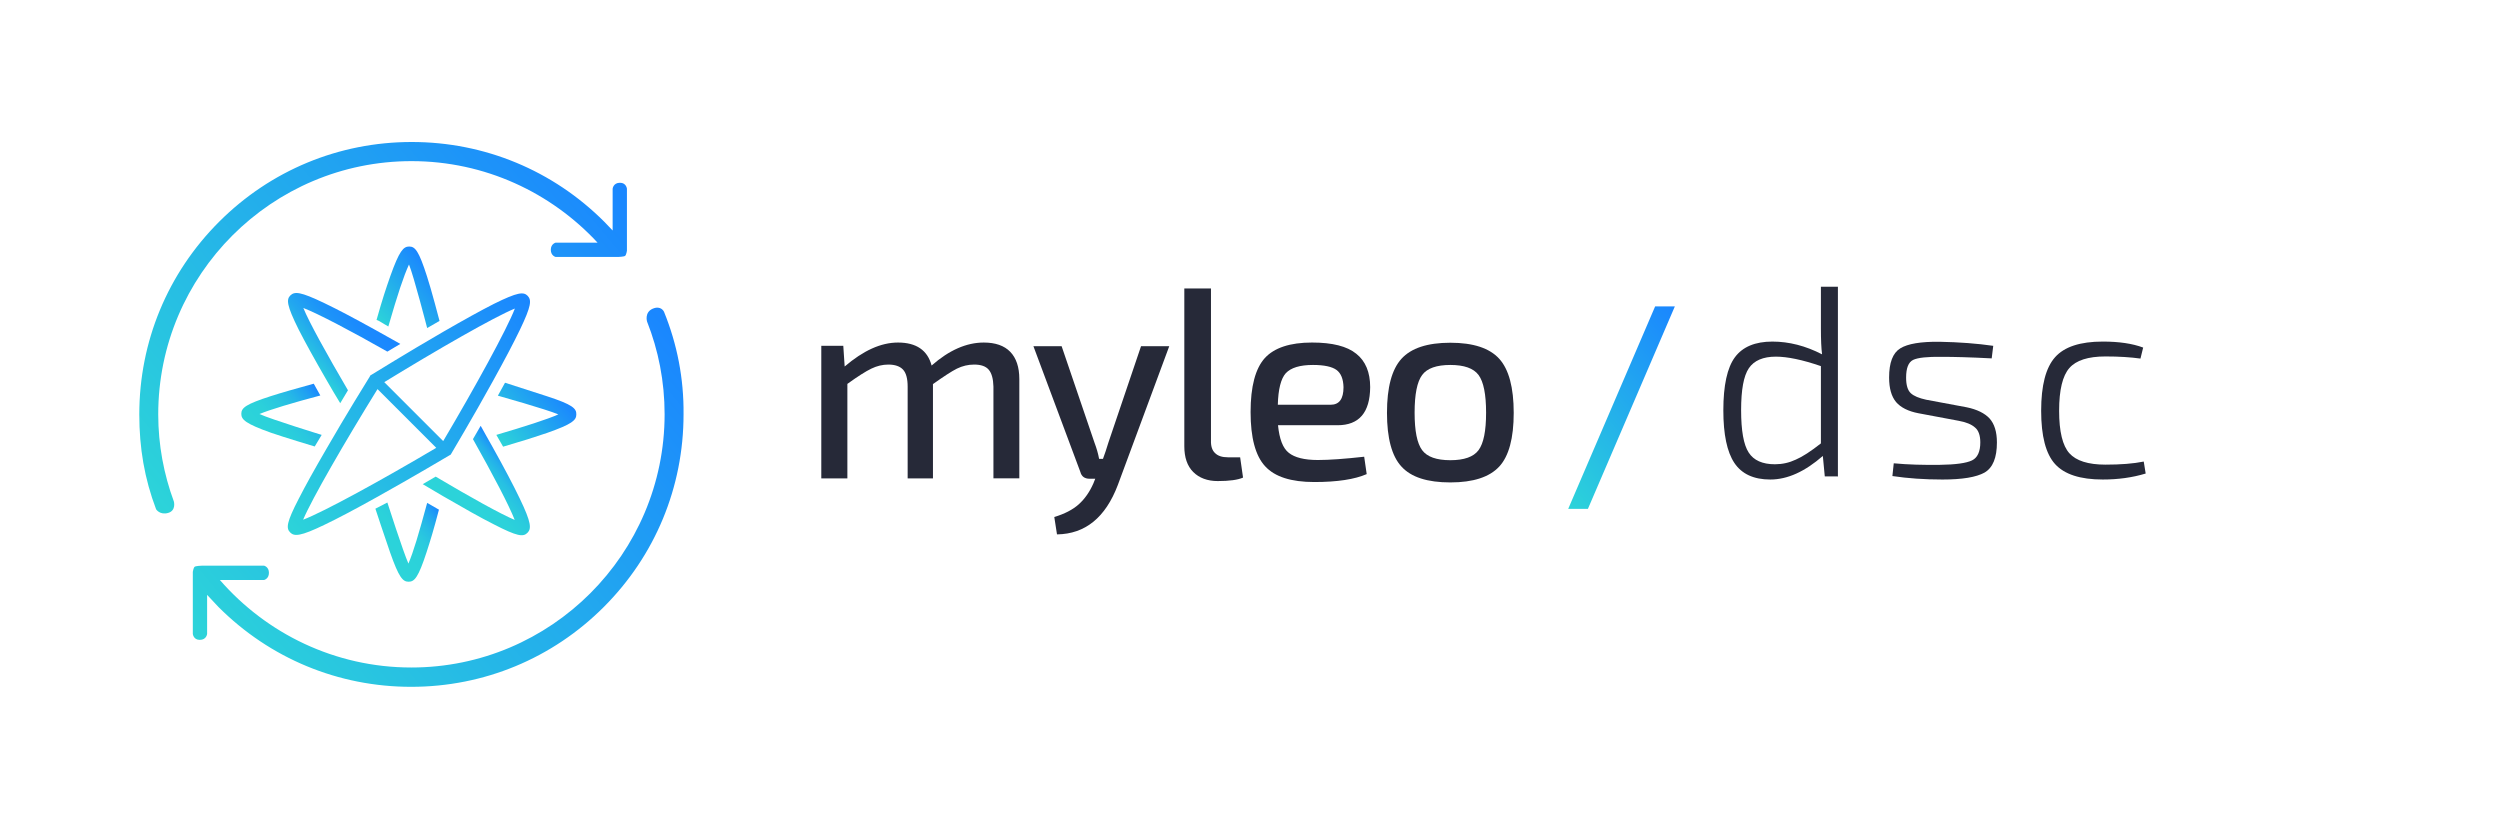 <?xml version="1.0" encoding="utf-8"?>
<!-- Generator: Adobe Illustrator 24.1.1, SVG Export Plug-In . SVG Version: 6.00 Build 0)  -->
<svg version="1.1" xmlns="http://www.w3.org/2000/svg" xmlns:xlink="http://www.w3.org/1999/xlink" x="0px" y="0px"
	 viewBox="0 0 1294 428" style="enable-background:new 0 0 1294 428;" xml:space="preserve">
<style type="text/css">
	.st0{fill:url(#SVGID_1_);}
	.st1{fill:url(#SVGID_2_);}
	.st2{fill:url(#SVGID_3_);}
	.st3{fill:url(#SVGID_4_);}
	.st4{fill:url(#SVGID_5_);}
	.st5{fill:url(#SVGID_6_);}
	.st6{fill:url(#pfeil1_1_);}
	.st7{fill:url(#SVGID_7_);}
	.st8{fill:url(#SVGID_8_);}
	.st9{fill:#262938;}
	.st10{fill:url(#SVGID_9_);}
</style>
<g id="logo">
	<g>
		<g>
			<linearGradient id="SVGID_1_" gradientUnits="userSpaceOnUse" x1="226.611" y1="262.937" x2="197.777" y2="287.131">
				<stop  offset="0" style="stop-color:#1A86FF"/>
				<stop  offset="3.822792e-02" style="stop-color:#1C90FA"/>
				<stop  offset="0.159" style="stop-color:#22A9EE"/>
				<stop  offset="0.293" style="stop-color:#26BCE5"/>
				<stop  offset="0.449" style="stop-color:#2ACADE"/>
				<stop  offset="0.643" style="stop-color:#2BD2DA"/>
				<stop  offset="1" style="stop-color:#2CD4D9"/>
			</linearGradient>
			<path class="st0" d="M221.1,260.3c-4.4,16.2-7.1,25.3-9.7,31.4c-2.7-6-10.9-31.6-10.9-31.6l-6.2,3.2c0,0,5.3,16.1,7.6,22.6
				c4.6,13.1,6.6,15.2,9.6,15.2c3,0,5-2.1,9.3-15.3c2.1-6.5,3.5-11,6.4-22C227.1,263.7,223,261.4,221.1,260.3z"/>
			<linearGradient id="SVGID_2_" gradientUnits="userSpaceOnUse" x1="225.349" y1="141.316" x2="195.6" y2="166.278">
				<stop  offset="0" style="stop-color:#1A86FF"/>
				<stop  offset="1" style="stop-color:#2CD4D9"/>
			</linearGradient>
			<path class="st1" d="M196.1,166.1c1.6,1,3.3,1.9,4.9,2.9c4.8-16.6,7.9-26,10.7-32.1c2.5,6.1,9.4,32.9,9.4,32.9l6.4-3.7
				c0,0-4.3-16.5-6.5-23.1c-4.2-13.1-6.1-15.4-9.2-15.4c-3,0-5.1,2.2-9.8,15.4c-2.3,6.6-3.9,11.3-7.1,22.6
				C195.3,165.7,195.7,165.9,196.1,166.1z"/>
		</g>
	</g>
	<g>
		<g>
			
				<linearGradient id="SVGID_3_" gradientUnits="userSpaceOnUse" x1="268.002" y1="193.039" x2="240.051" y2="159.728" gradientTransform="matrix(4.489700e-11 -1 1 4.489700e-11 -2.666 425.94)">
				<stop  offset="0" style="stop-color:#1A86FF"/>
				<stop  offset="0.24" style="stop-color:#1B8AFD"/>
				<stop  offset="0.461" style="stop-color:#1D95F8"/>
				<stop  offset="0.674" style="stop-color:#22A7EF"/>
				<stop  offset="0.882" style="stop-color:#28C2E2"/>
				<stop  offset="1" style="stop-color:#2CD4D9"/>
			</linearGradient>
			<path class="st2" d="M180.1,202c-10.9-18.6-20.1-35.2-23.1-42.6c7.5,2.9,24.5,11.8,43.5,22.6c2-1.2,4.3-2.6,6.7-4
				c-4.1-2.3-8.4-4.7-12.7-7.1c-11-6.1-19.9-10.8-26.6-14c-12.5-6-15.4-6.1-17.6-4c-2.1,2.1-2,5,4.2,17.5
				c3.3,6.5,8.2,15.4,14.5,26.3c2.5,4.3,4.8,8.3,7.1,12C177.6,206.2,178.9,204,180.1,202z"/>
			
				<linearGradient id="SVGID_4_" gradientUnits="userSpaceOnUse" x1="183.305" y1="270.012" x2="156.069" y2="237.554" gradientTransform="matrix(4.489700e-11 -1 1 4.489700e-11 -2.666 425.94)">
				<stop  offset="0" style="stop-color:#1A86FF"/>
				<stop  offset="5.440497e-02" style="stop-color:#1E99F6"/>
				<stop  offset="0.138" style="stop-color:#23AFEB"/>
				<stop  offset="0.236" style="stop-color:#27C0E3"/>
				<stop  offset="0.357" style="stop-color:#2ACBDD"/>
				<stop  offset="0.527" style="stop-color:#2CD2DA"/>
				<stop  offset="1" style="stop-color:#2CD4D9"/>
			</linearGradient>
			<path class="st3" d="M244.8,227.3c10.3,18.3,18.8,34.5,21.6,41.8c-7.2-3-23-11.8-40.9-22.4c-2,1.2-4.3,2.5-6.7,3.9
				c3.4,2,7,4.1,10.5,6.2c10.9,6.3,19.7,11.3,26.3,14.6c12.2,6.3,15.2,6.6,17.4,4.4c2.1-2.1,2.1-5.2-4-17.8
				c-3.2-6.7-8-15.8-14.2-26.9c-2-3.6-4.1-7.2-6-10.7C247.3,222.9,246,225.2,244.8,227.3z"/>
		</g>
	</g>
	<g>
		<g>
			<linearGradient id="SVGID_5_" gradientUnits="userSpaceOnUse" x1="166.069" y1="202.931" x2="135.582" y2="228.513">
				<stop  offset="0" style="stop-color:#1A86FF"/>
				<stop  offset="0.15" style="stop-color:#20A0F2"/>
				<stop  offset="0.324" style="stop-color:#25B7E7"/>
				<stop  offset="0.513" style="stop-color:#29C7DF"/>
				<stop  offset="0.723" style="stop-color:#2BD1DA"/>
				<stop  offset="1" style="stop-color:#2CD4D9"/>
			</linearGradient>
			<path class="st4" d="M165.8,204.7c-0.8-1.4-1.6-2.9-2.4-4.3c-0.3-0.6-0.7-1.2-1-1.8c-9.1,2.5-16.5,4.6-22.1,6.4
				c-13.1,4.2-15.4,6.1-15.4,9.2c0,3,2.2,5.1,15.4,9.8c6.6,2.3,22.6,7.1,22.6,7.1l3.6-6c0,0-26.1-8-32.2-10.8
				C139.8,212,151.5,208.5,165.8,204.7z"/>
			<linearGradient id="SVGID_6_" gradientUnits="userSpaceOnUse" x1="288.023" y1="200.476" x2="256.772" y2="226.698">
				<stop  offset="0" style="stop-color:#1A86FF"/>
				<stop  offset="1" style="stop-color:#2CD4D9"/>
			</linearGradient>
			<path class="st5" d="M283.1,205.1c-6.4-2.1-21.7-7-21.7-7l-3.7,6.7c0,0,25.3,7.1,31.3,9.7c-5.6,2.5-17.5,6.3-32.1,10.6
				c0.8,1.3,1.6,2.7,2.3,4c0.4,0.7,0.8,1.4,1.2,2.1c9.3-2.7,16.9-5.1,22.7-7.1c13.1-4.6,15.2-6.6,15.2-9.6
				C298.4,211.4,296.3,209.4,283.1,205.1z"/>
		</g>
	</g>
	
		<linearGradient id="pfeil1_1_" gradientUnits="userSpaceOnUse" x1="266.547" y1="281.137" x2="155.346" y2="148.613" gradientTransform="matrix(0 -1 1 0 -2.666 425.94)">
		<stop  offset="0" style="stop-color:#1A86FF"/>
		<stop  offset="1" style="stop-color:#2CD4D9"/>
	</linearGradient>
	<path id="pfeil1" class="st6" d="M191.4,194.9c-2.4,3.9-11.8,19-22.2,37c-7.2,12.4-11,19.3-14.6,26.3c-6.3,12.2-6.6,15.2-4.4,17.4
		c2.1,2.1,5.2,2.1,17.8-4c6.7-3.2,15.8-8,26.9-14.2c18.9-10.5,37.5-21.6,37.7-21.7l0.7-0.4l0.4-0.7c0.1-0.2,11.1-18.6,21.4-37.3
		c6.9-12.5,10.5-19.4,14-26.6c6-12.5,6.1-15.4,4-17.6c-2.1-2.1-5-2-17.5,4.2c-6.5,3.3-15.4,8.2-26.3,14.5
		c-18.5,10.7-36.7,22-36.9,22.1l-0.7,0.4L191.4,194.9z M156.9,269c4.5-10.7,21.6-40.3,38.5-67.6l30.4,30.4
		C197.9,248.3,167.7,264.9,156.9,269z M266.5,159.7c-4.1,10.7-20.7,40.9-37.1,68.6l-30.5-30.5C226.3,181,255.9,164,266.5,159.7z"/>
	<g>
		<linearGradient id="SVGID_7_" gradientUnits="userSpaceOnUse" x1="293.702" y1="60.136" x2="68.513" y2="249.092">
			<stop  offset="0" style="stop-color:#1A86FF"/>
			<stop  offset="1" style="stop-color:#2CD4D9"/>
		</linearGradient>
		<path class="st7" d="M81.9,214.5c0-72.3,58.8-131.1,131.1-131.1c38,0,72.3,16.3,96.3,42.2h-21.7c0,0-2.5,0.6-2.5,3.7
			c0,3.1,2.5,3.7,2.5,3.7h32.3c0,0,3.2-0.1,3.7-0.6c0.6-0.6,0.9-2.6,0.9-2.6V97.7c0,0-0.3-3.1-3.6-3.1c-3.5,0-3.8,3.1-3.8,3.1v21.6
			c-1.4-1.5-2.8-3-4.3-4.5c-26.6-26.6-62-41.3-99.7-41.3s-73.1,14.7-99.7,41.3c-26.6,26.6-41.3,62-41.3,99.7
			c0,17.4,2.7,33.3,8.7,49.1c0,0,1.9,3.1,6.2,1.9s3-5.9,3-5.9C84.8,245.5,81.9,230.3,81.9,214.5z"/>
		<linearGradient id="SVGID_8_" gradientUnits="userSpaceOnUse" x1="357.485" y1="177.684" x2="131.79" y2="367.064">
			<stop  offset="0" style="stop-color:#1A86FF"/>
			<stop  offset="1" style="stop-color:#2CD4D9"/>
		</linearGradient>
		<path class="st8" d="M343.7,161.4c0,0-1.5-3.5-5.9-1.6c-4.3,1.9-2.9,6.6-2.9,6.6c5.9,14.9,9.1,31.1,9.1,48
			c0,72.3-58.8,131.1-131.1,131.1c-39.5,0-75-17.6-99.1-45.3h22.9c0,0,2.5-0.6,2.5-3.7c0-3.1-2.5-3.7-2.5-3.7h-32.3
			c0,0-3.2,0.1-3.7,0.6c-0.6,0.6-0.9,2.6-0.9,2.6v32.1c0,0,0.3,3.1,3.6,3.1c3.5,0,3.8-3.1,3.8-3.1v-20.2c1.9,2.1,3.9,4.2,5.9,6.3
			c26.6,26.6,62,41.3,99.7,41.3s73.1-14.7,99.7-41.3c26.6-26.6,41.3-62,41.3-99.7C354,196,350.5,178.1,343.7,161.4z"/>
	</g>
</g>
<g id="text2">
	<g>
		<path class="st9" d="M436.5,179.2l0.7,10.5c9.6-8.2,18.7-12.4,27.6-12.4c9.5,0,15.3,4,17.4,11.9c9.1-8,18.1-11.9,27-11.9
			c6,0,10.6,1.6,13.7,4.8c3.1,3.2,4.7,7.9,4.7,14.1v51.4h-13.4v-47.5c-0.1-4-0.9-6.9-2.4-8.7c-1.5-1.8-4-2.7-7.6-2.7
			c-3.1,0-6,0.7-8.9,2.1c-2.8,1.4-6.9,4.1-12.4,8v48.8h-13.1v-47.5c0-4.1-0.8-7.1-2.4-8.8c-1.6-1.7-4.1-2.6-7.6-2.6
			c-3,0-5.9,0.7-8.8,2.1c-2.9,1.4-7,4-12.4,7.9v48.9h-13.5v-68.6H436.5z"/>
		<path class="st9" d="M605.2,179.2L578.6,251c-6.4,16.9-16.9,25.4-31.5,25.6l-1.4-9c5.3-1.6,9.6-3.8,12.7-6.6
			c3.1-2.8,5.6-6.4,7.5-10.7l1-2.5H564c-2.6,0-4.2-1.2-4.8-3.5l-24.3-65.1h14.6l17,49.9c1.1,2.9,1.9,5.7,2.4,8.4h2
			c0.9-2.5,1.9-5.3,2.8-8.4l16.9-49.9H605.2z"/>
		<path class="st9" d="M626.8,149.4V228c-0.1,2.9,0.6,5.1,2.1,6.5c1.5,1.5,3.7,2.2,6.7,2.2h6.3l1.5,10.5c-2.7,1.2-7.1,1.8-13.1,1.8
			c-5.3,0-9.6-1.6-12.7-4.7c-3.1-3.1-4.6-7.6-4.6-13.3v-81.7H626.8z"/>
		<path class="st9" d="M692.3,220.1h-30.8c0.7,7.1,2.5,11.9,5.6,14.3c3,2.4,8,3.7,15,3.7c6.1,0,14.1-0.6,24-1.7l1.3,9
			c-6.2,2.7-15.2,4.1-27.1,4.1c-12,0-20.5-2.7-25.5-8.2c-5-5.4-7.5-14.8-7.5-28c0-13.3,2.5-22.6,7.4-28c4.9-5.3,13-8,24.4-8
			c10.5,0,18.1,1.9,22.9,5.8c4.8,3.8,7.2,9.6,7.2,17.3C709.1,213.5,703.5,220.1,692.3,220.1z M661.4,209.5h27.3c4.5,0,6.7-3,6.7-9.1
			c-0.1-4.2-1.3-7.2-3.6-8.9c-2.3-1.7-6.4-2.6-12.2-2.6c-6.7,0-11.4,1.4-14.1,4.3C663,196,661.6,201.5,661.4,209.5z"/>
		<path class="st9" d="M725.4,185.7c5-5.5,13.4-8.3,25.3-8.3c11.9,0,20.3,2.8,25.3,8.3c5,5.5,7.5,14.9,7.5,28
			c0,13.1-2.5,22.4-7.5,27.8c-5,5.4-13.4,8.2-25.3,8.2c-11.9,0-20.3-2.7-25.3-8.2c-5-5.4-7.5-14.7-7.5-27.8
			C717.9,200.5,720.4,191.2,725.4,185.7z M765.3,194.1c-2.6-3.5-7.5-5.2-14.6-5.2c-7.1,0-12,1.7-14.6,5.2c-2.6,3.5-3.9,10-3.9,19.5
			c0,9.5,1.3,15.9,3.9,19.4c2.6,3.5,7.5,5.2,14.6,5.2c7.1,0,12-1.7,14.6-5.2c2.6-3.5,3.9-9.9,3.9-19.4
			C769.2,204.1,767.9,197.6,765.3,194.1z"/>
	</g>
	<g>
		<path class="st9" d="M944.5,246.5l-1-10.5c-9.3,8.1-18.3,12.2-27.2,12.2c-8.6,0-14.8-2.9-18.6-8.6c-3.8-5.7-5.7-14.8-5.7-27.2
			c0-12.9,2-22.1,6-27.5c4-5.4,10.5-8.1,19.4-8.1c8.6,0,17.2,2.2,25.7,6.6c-0.4-3.1-0.6-7.5-0.6-13.3v-21.7h8.8v98.2H944.5z
			 M942.5,229.5v-40c-9.6-3.3-17.4-4.9-23.3-4.9c-6.6,0-11.3,2-14,6c-2.7,4-4,11.2-4,21.7c0,10.6,1.3,17.9,3.9,21.9
			c2.6,4.1,7.2,6.1,13.6,6.1c3.8,0,7.4-0.8,10.8-2.4C933,236.4,937.3,233.6,942.5,229.5z"/>
		<path class="st9" d="M1013.8,217.8l-20.8-3.9c-5.3-1-9.2-3-11.6-5.8c-2.4-2.9-3.6-7.1-3.6-12.7c0-7.7,1.9-12.7,5.8-15.1
			c3.9-2.4,10.6-3.5,20.3-3.4c10.3,0.2,19.5,0.9,27.8,2.1l-0.8,6.5c-11.2-0.6-19.8-0.8-25.8-0.8c-7.5-0.1-12.4,0.4-14.9,1.6
			c-2.4,1.2-3.6,4.2-3.6,9.2c0,3.8,0.8,6.5,2.4,8c1.6,1.5,4.3,2.6,8,3.4l20.9,3.9c5.4,1.1,9.4,3.1,11.9,5.8
			c2.5,2.8,3.8,6.9,3.8,12.4c0,7.9-2.1,13.1-6.4,15.6c-4.3,2.4-11.5,3.6-21.8,3.6c-9.3,0-17.9-0.6-25.9-1.8l0.7-6.6
			c7.4,0.7,15.3,0.9,23.7,0.8c8.3-0.1,13.9-0.9,16.8-2.3c2.9-1.4,4.3-4.6,4.3-9.3c0-3.6-0.9-6.2-2.7-7.7
			C1020.4,219.6,1017.6,218.5,1013.8,217.8z"/>
		<path class="st9" d="M1109.6,238.9l1,6.2c-6.9,2.1-14.3,3.1-22.2,3.1c-11.7,0-19.9-2.7-24.7-8c-4.8-5.3-7.2-14.5-7.2-27.6
			c0-13.1,2.4-22.3,7.2-27.7c4.8-5.4,13-8.1,24.7-8.1c8.3,0,15.3,1,20.9,3.1l-1.4,5.7c-5-0.7-11-1.1-18.1-1.1c-9,0-15.2,2-18.7,6
			c-3.5,4-5.3,11.3-5.3,22.1c0,10.8,1.8,18.1,5.3,22s9.7,5.9,18.7,5.9C1097.6,240.5,1104.2,240,1109.6,238.9z"/>
	</g>
	<g>
		<linearGradient id="SVGID_9_" gradientUnits="userSpaceOnUse" x1="881.267" y1="175.731" x2="797.305" y2="246.183">
			<stop  offset="0" style="stop-color:#1A86FF"/>
			<stop  offset="1" style="stop-color:#2CD4D9"/>
		</linearGradient>
		<path class="st10" d="M856.7,158.6h10.2l-45,104.8h-10.2L856.7,158.6z"/>
	</g>
</g>
</svg>

